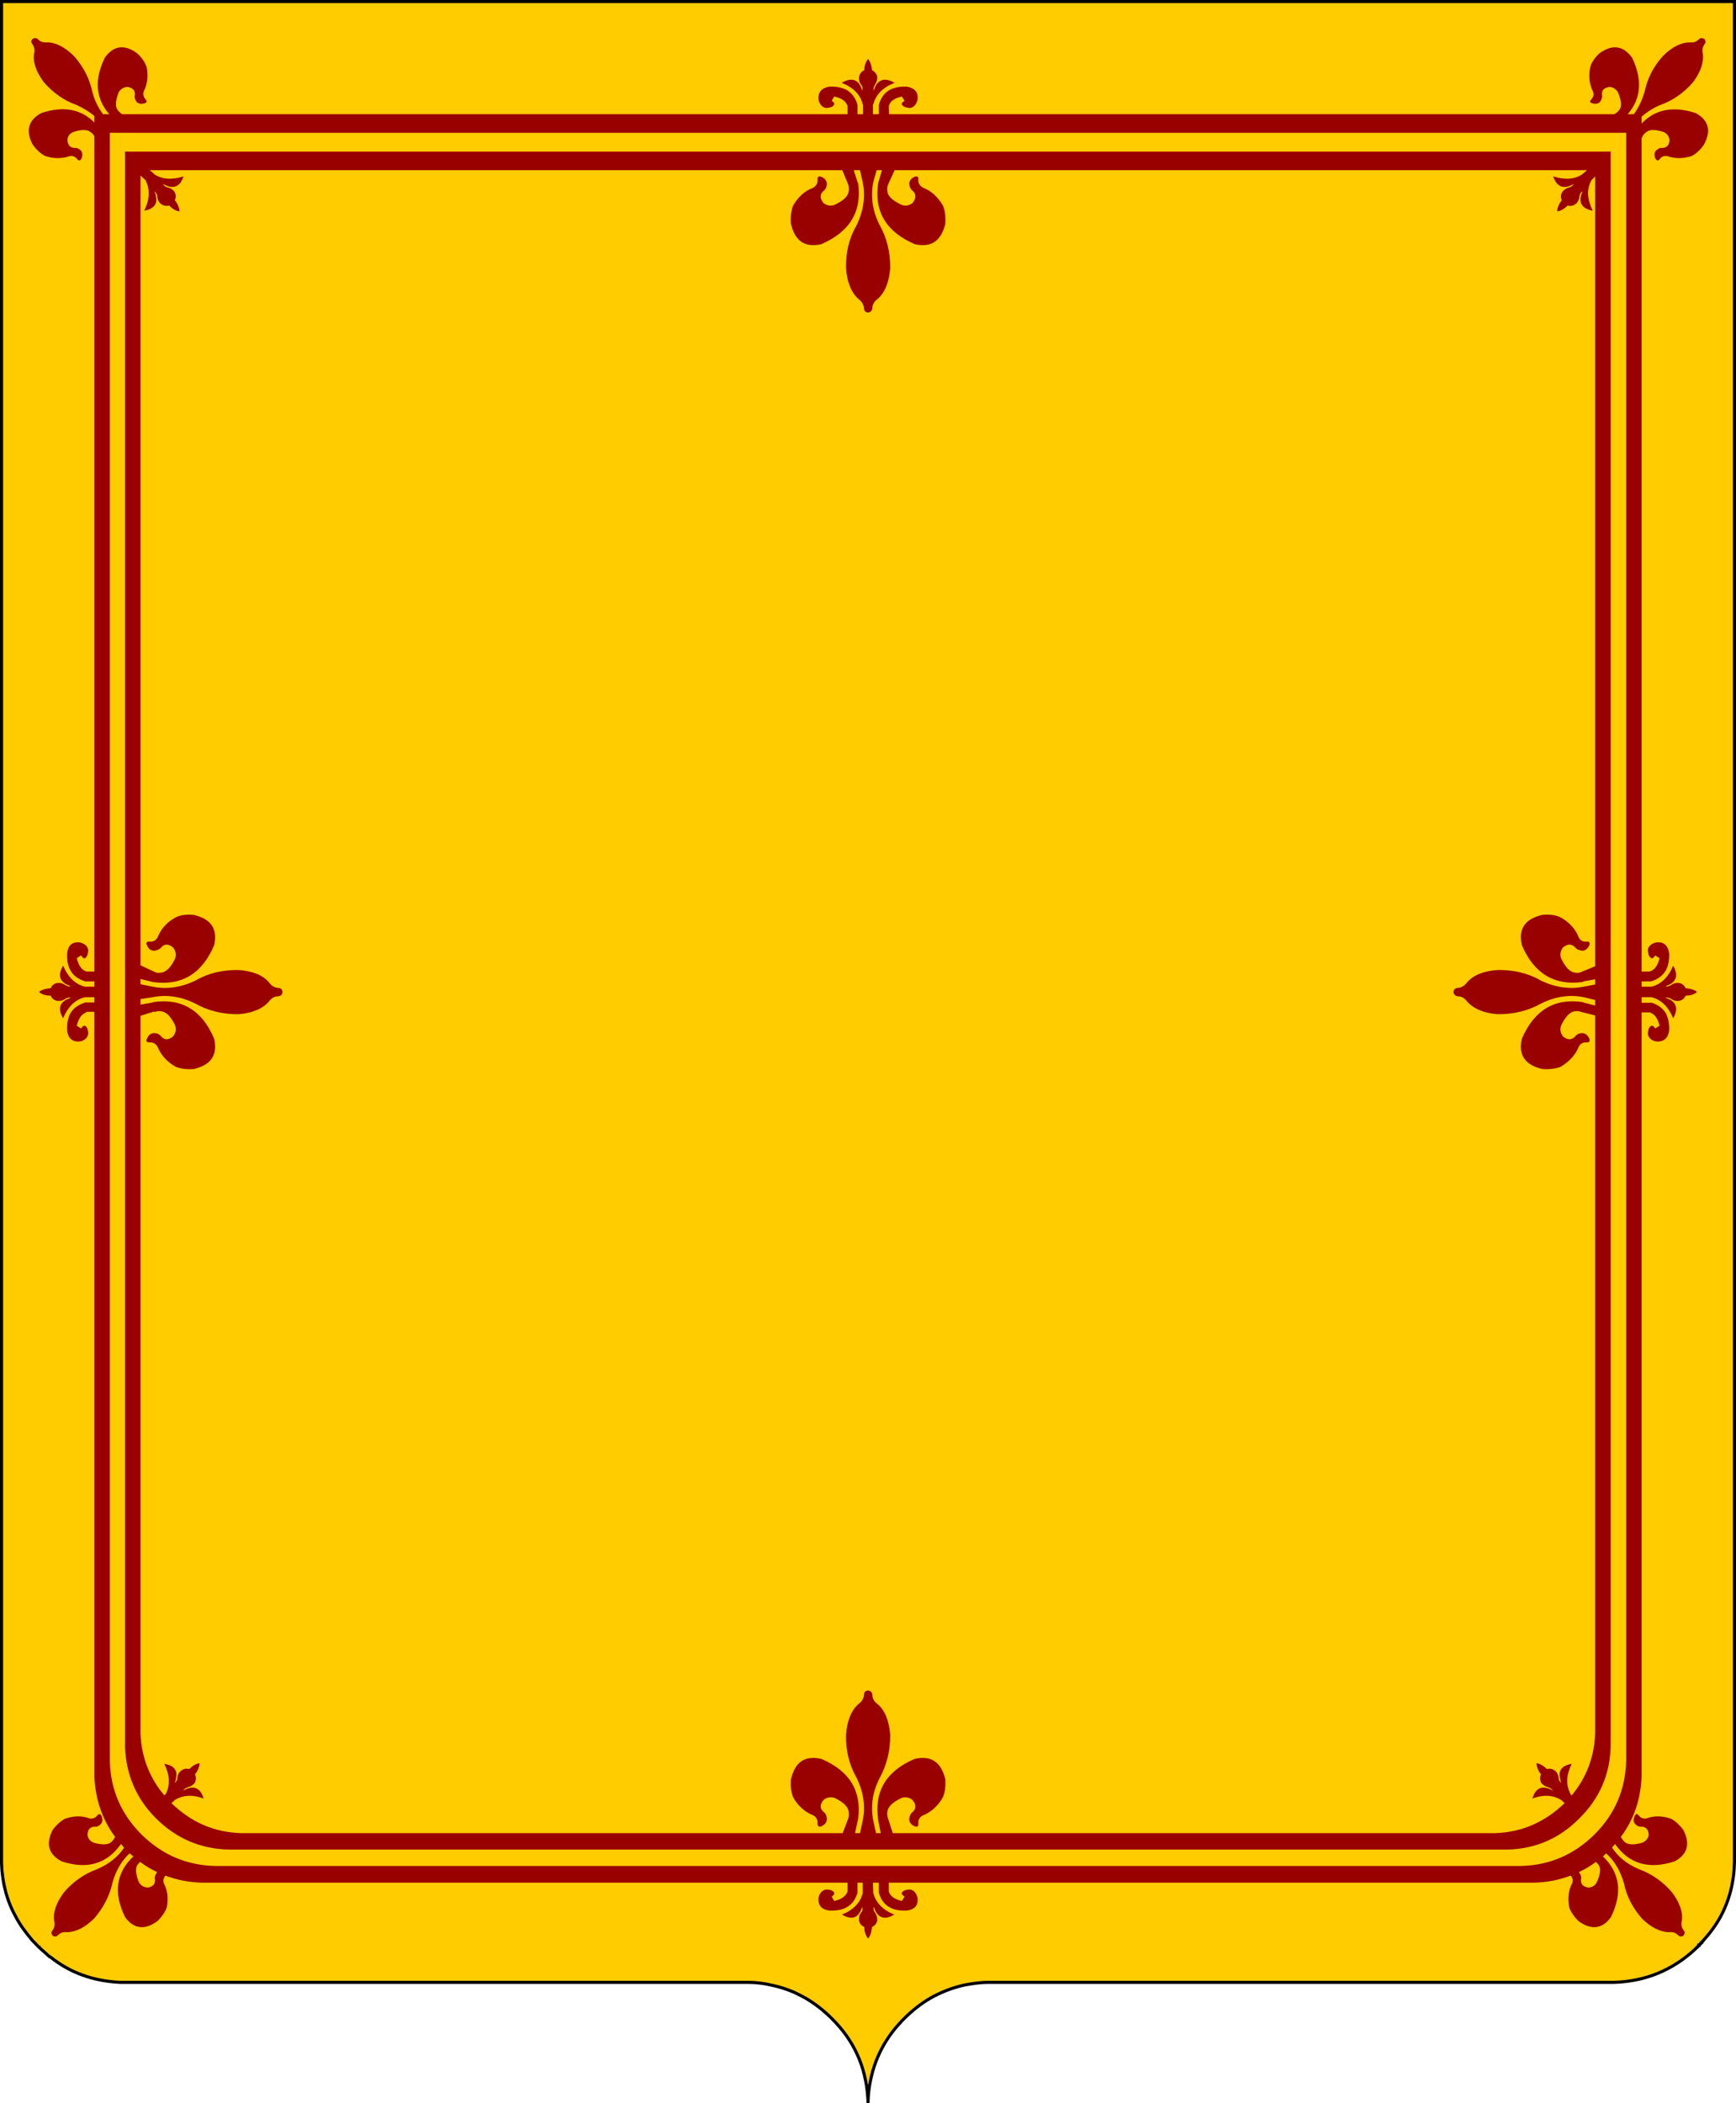 <?xml version="1.0" encoding="utf-8"?>

<!DOCTYPE svg PUBLIC "-//W3C//DTD SVG 1.1//EN" "http://www.w3.org/Graphics/SVG/1.1/DTD/svg11.dtd">
<svg version="1.1" id="svg2274" xmlns:svg="http://www.w3.org/2000/svg"
	 xmlns="http://www.w3.org/2000/svg" xmlns:xlink="http://www.w3.org/1999/xlink" x="0px" y="0px" viewBox="219 160.5 561 679.5"
	 style="enable-background:new 219 160.5 561 679.5;" xml:space="preserve">
<style type="text/css">
	.st0{fill:#fc0;stroke:#000;}
	.st1{fill:#900;}
</style>
<path id="path2311" class="st0" d="M230.9,788.9L230.9,788.9c0.1,0.1,0.2,0.2,0.3,0.4l0.3,0.2c0,0.1,0,0.1,0.1,0.1
	c0,0.1,0,0.1,0.1,0.1c0.1,0.2,0.3,0.3,0.5,0.5c0,0,0,0,0.1,0.1l2.7,2.4c0.1,0,0.1,0,0.2,0.1c0,0,0.1,0.1,0.2,0.1
	c6.4,5.1,13.9,7.7,22.4,8.1c0.2,0,0.4,0,0.6,0h202.2c2.6,0,5.2,0.3,7.7,0.9c2.5,0.5,4.9,1.3,7.3,2.3c1.3,0.6,2.6,1.3,3.9,2
	c3,1.8,5.7,3.9,8.3,6.5c7.1,7,10.9,15.4,11.6,25.1c0.1,0.7,0.1,1.4,0.1,2.2c0-0.8,0.1-1.5,0.1-2.2c0.7-8.8,3.9-16.6,9.8-23.2
	c0.4-0.4,0.7-0.7,1-1.1c0.3-0.3,0.6-0.6,0.8-0.8c2.6-2.6,5.4-4.8,8.3-6.5c3.5-2,7.1-3.4,11-4.3c2.6-0.5,5.3-0.9,8-0.9h202.1
	c10.1-0.3,18.9-3.9,26.3-10.8c0.1-0.2,0.3-0.4,0.5-0.5c0-0.1,0.1-0.2,0.2-0.2l0.2-0.2c0.1-0.1,0.1-0.1,0.1-0.2c0.1,0,0.1,0,0.1,0
	c0-0.1,0.1-0.1,0.1-0.2h0.1c0.1-0.1,0.2-0.2,0.3-0.4c0.1,0,0.1,0,0.1,0l0.2-0.2c0-0.1,0.1-0.1,0.1-0.2h0.1c0.1-0.2,0.2-0.4,0.4-0.5
	l0.1-0.2c2.2-2.4,4-4.9,5.5-7.6c2.9-5.4,4.4-11.3,4.5-17.8V161h-560v601.5c0.2,6.3,1.7,12.1,4.6,17.3c1.4,2.7,3.3,5.2,5.4,7.7
	c0.2,0.2,0.4,0.4,0.6,0.6c0.1,0.1,0.2,0.2,0.3,0.3C230.6,788.6,230.7,788.8,230.9,788.9z"/>
<path id="path2329" class="st1" d="M769.3,177.9c-0.3-1.2-0.1-2.2,0.5-3.1c0.5-0.6,0.4-1.1,0-1.7c-0.7-0.4-1.3-0.4-1.8,0.1
	c-0.8,0.8-1.7,1.1-2.9,1c-2.9,0-5.8,1.5-8.7,4.4c-3.1,3.4-5,7.2-5.9,11.4c-0.8,2.8-2,5.3-3.5,7.4h-2c4.4-5.1,4.8-11.2,1.4-18.3
	c-2.9-3.9-6.4-4.4-10.6-1.3c-1.5,1.4-2.5,2.9-2.9,4.4c-0.6,2.8-0.3,5.4,0.8,7.7c0.5,1,0.3,1.9-0.6,2.9c-0.5,0.5-0.3,0.9,0.6,1.1
	c0.9,0.3,1.7,0.1,2.3-0.4c0.6-0.8,0.8-1.6,0.7-2.3c-0.2-1.5,0.6-2.3,2.3-2.6c1.2,0,2.1,0.6,2.8,1.6c1.1,2.5,1.3,4.4,0.7,5.5
	c-0.5,0.8-1.1,1.3-1.7,1.6v0.1H506.3l-0.1-2.6c0.4-1.6,1.9-2.6,4.2-3.1c0.4,0.4,0.6,0.8,0.9,1.4c-0.9,0.5-1.1,1-0.7,1.4
	c0.5,0.6,1.3,0.8,2.5,0.9c1.2-0.2,2-1.1,2.4-2.7c0.3-2.4-0.9-3.8-3.5-4.2c-2.2-0.1-4,0.3-5.4,1c-1.8,1-3,2.6-3.6,4.9v3h-1.9v-3.2
	c0,0,0.1,0,0.1,0.1c0.8-3.2,3-5.5,6.8-7v-0.1c-2.7-1.5-4.6-1.2-5.9,0.8c-0.3,0.5-0.5,1.1-0.7,1.8c-0.2-0.7-0.1-1.2,0.2-1.6
	c0.1-0.2,0.2-0.3,0.2-0.4c0.5-0.8,0.7-1.6,0.7-2.4c-0.2-1-0.8-1.8-1.7-2.2c-0.1-1.4-0.5-2.6-1.2-3.6h-0.1c-0.8,1-1.2,2.2-1.2,3.6
	c-1,0.4-1.5,1.2-1.7,2.2c-0.1,0.8,0.1,1.6,0.6,2.4c0.1,0.1,0.2,0.2,0.3,0.4c0.2,0.4,0.3,0.9,0.2,1.6c-0.3-0.7-0.5-1.3-0.8-1.8
	c-1.2-2-3.2-2.3-5.8-0.8v0.1c3.7,1.5,6,3.8,6.7,7c0.1-0.1,0.1-0.1,0.1,0v3.1h-1.8v-3c-0.6-2.3-1.9-3.9-3.6-4.9
	c-1.5-0.7-3.3-1.1-5.5-1c-2.5,0.4-3.7,1.8-3.5,4.2c0.4,1.6,1.2,2.5,2.5,2.7c1.2-0.1,2-0.3,2.4-0.9c0.4-0.4,0.2-0.9-0.6-1.4
	c0.2-0.6,0.5-1,0.8-1.4c2.4,0.5,3.8,1.5,4.3,3.1v2.6H258.4v-0.1c-0.6-0.3-1.1-0.8-1.6-1.6c-0.6-1.1-0.4-3,0.6-5.5
	c0.7-1,1.6-1.6,2.9-1.6c1.6,0.3,2.4,1.1,2.3,2.6c-0.2,0.7,0,1.5,0.6,2.3c0.6,0.5,1.4,0.7,2.4,0.4c0.8-0.2,1-0.6,0.6-1.1
	c-0.9-1-1.1-1.9-0.7-2.9c1.2-2.3,1.4-4.9,0.9-7.7c-0.5-1.5-1.5-3-3-4.4c-4.1-3.1-7.7-2.6-10.5,1.3c-3.5,7.1-3,13.2,1.4,18.3h-2
	c-1.6-2.1-2.8-4.6-3.5-7.4c-0.9-4.2-2.9-8-5.9-11.4c-3-2.9-5.8-4.4-8.7-4.4c-1.2,0.1-2.2-0.2-2.9-1c-0.6-0.5-1.1-0.5-1.8-0.1
	c-0.5,0.6-0.5,1.1,0,1.7c0.6,0.9,0.8,1.9,0.5,3.1c-0.4,2.8,0.7,5.8,3.2,9.2c3,3.4,6.5,5.9,10.5,7.3c2.2,1,4.2,2.2,5.8,3.6v2.1
	c-4.3-4.4-10.1-5.4-17.1-3.1c-4.3,2.3-5.2,5.8-2.8,10.3c1.3,1.7,2.6,2.9,4,3.6c2.7,0.9,5.3,0.9,7.7,0.1c1.1-0.3,2,0,2.8,1.1
	c0.5,0.4,0.9,0.3,1.3-0.5c0.3-0.9,0.3-1.7-0.2-2.4c-0.7-0.7-1.4-1-2.2-0.9c-1.4-0.1-2.2-1-2.2-2.7c0.1-1.2,0.8-2,2-2.5
	c2.6-0.8,4.5-0.8,5.5,0.1c0.6,0.4,1,0.9,1.2,1.4v269.8h-2.6c-1.5-0.5-2.5-1.9-3.1-4.3c0.4-0.3,0.9-0.6,1.4-0.9
	c0.6,0.9,1.1,1.2,1.5,0.7c0.5-0.4,0.8-1.3,0.8-2.5c-0.2-1.2-1.1-2-2.7-2.4c-2.4-0.3-3.8,0.9-4.1,3.5c-0.1,2.2,0.2,4,1,5.4
	c0.9,1.8,2.6,3,4.9,3.7h2.9v1.7h-3.1c-3.1-0.8-5.4-3-7-6.8l0,0c-1.6,2.7-1.3,4.6,0.8,5.9c0.5,0.3,1.1,0.5,1.7,0.8
	c-0.6,0.1-1.1,0-1.6-0.3c-0.1,0-0.2-0.2-0.3-0.2c-0.8-0.5-1.6-0.7-2.4-0.6c-1.1,0.1-1.8,0.8-2.2,1.7c-1.5,0.1-2.7,0.4-3.7,1.1v0.2
	c1,0.8,2.2,1.1,3.7,1.1c0.4,1,1.1,1.5,2.2,1.7c0.8,0.1,1.6-0.1,2.4-0.6c0.1-0.1,0.2-0.2,0.3-0.2c0.5-0.2,1-0.4,1.6-0.2
	c-0.6,0.2-1.2,0.5-1.7,0.7c-2.1,1.3-2.4,3.3-0.8,5.9l0,0c1.6-3.8,3.9-6,7-6.8h3.1v1.7h-2.9c-2.3,0.7-4,1.9-4.9,3.6
	c-0.8,1.5-1.1,3.3-1,5.5c0.3,2.5,1.7,3.7,4.1,3.5c1.6-0.3,2.5-1.2,2.7-2.5c0-1.2-0.3-2-0.8-2.4c-0.4-0.4-0.9-0.2-1.5,0.7
	c-0.5-0.3-1-0.6-1.4-0.9c0.6-2.4,1.6-3.8,3.1-4.3c0,0,0-0.1,0-0.2h2.6v247.1c0.3,7.3,2.5,13.8,6.7,19.5c-0.3,0.6-0.7,1.2-1.4,1.8
	c-1,0.8-2.9,0.8-5.5,0.1c-1.2-0.5-1.9-1.4-2-2.5c0-1.8,0.8-2.6,2.2-2.7c0.8,0.1,1.5-0.2,2.2-1c0.5-0.6,0.5-1.4,0.2-2.3
	c-0.4-0.8-0.8-1-1.3-0.5c-0.8,1-1.7,1.4-2.8,1.1c-2.4-0.9-5-0.8-7.7,0.1c-1.4,0.7-2.7,1.9-4,3.5c-2.4,4.6-1.5,8,2.8,10.3
	c8.2,2.7,14.6,0.9,19.2-5.6c0.3,0.4,0.7,0.8,1,1.2c-2,3-5,5.4-8.9,7c-4,1.5-7.5,3.9-10.5,7.4c-2.5,3.3-3.6,6.4-3.2,9.2
	c0.3,1.2,0.1,2.2-0.5,3.1c-0.5,0.5-0.5,1.1,0,1.7c0.7,0.4,1.2,0.4,1.8-0.2c0.7-0.7,1.7-1.1,2.9-0.9c2.9-0.1,5.7-1.5,8.7-4.4
	c3-3.5,5-7.3,5.9-11.4c1.1-4.1,3-7.3,5.6-9.7c0.4,0.4,0.8,0.7,1.2,1c-5.6,5.3-6.5,11.8-2.7,19.6c2.8,3.9,6.4,4.3,10.5,1.3
	c1.5-1.5,2.5-3,3-4.4c0.5-2.9,0.3-5.4-0.9-7.7c-0.4-0.9-0.2-1.7,0.4-2.6c3.7,1.4,7.7,2.2,11.9,2.3h180.4c0.5,0,0.9,0,1.3,0h26.9v2.8
	c-0.5,1.5-1.9,2.6-4.3,3.1c-0.3-0.4-0.6-0.9-0.8-1.4c0.8-0.6,1-1.1,0.6-1.5c-0.4-0.5-1.2-0.8-2.4-0.8c-1.3,0.2-2.1,1.1-2.5,2.7
	c-0.2,2.4,1,3.8,3.5,4.1c2.2,0.1,4-0.2,5.5-1c1.7-0.9,3-2.5,3.6-4.8v-3.2h1.7v3.3c-0.7,3.1-3,5.5-6.7,7c2.6,1.6,4.6,1.3,5.8-0.8
	c0.3-0.5,0.5-1.1,0.8-1.7c0.1,0.6,0,1.2-0.2,1.6c-0.1,0.1-0.2,0.2-0.3,0.3c-0.5,0.8-0.7,1.6-0.6,2.5c0.2,1,0.7,1.7,1.7,2.1
	c0,1.5,0.4,2.7,1.2,3.7h0.1c0.7-1,1.1-2.2,1.2-3.7c0.9-0.4,1.5-1.1,1.7-2.1c0-0.9-0.2-1.7-0.7-2.5c0-0.1-0.1-0.2-0.2-0.3
	c-0.3-0.4-0.4-1-0.2-1.6c0.2,0.6,0.4,1.2,0.7,1.7c1.3,2.1,3.2,2.4,5.9,0.8c-3.8-1.5-6-3.9-6.8-7l-0.1-3.3h1.9v3.2
	c0.6,2.2,1.8,3.9,3.6,4.8c1.4,0.8,3.2,1.1,5.4,1c2.6-0.3,3.8-1.7,3.5-4.1c-0.4-1.6-1.2-2.5-2.4-2.7c-1.2,0-2,0.3-2.5,0.8
	c-0.4,0.4-0.2,0.9,0.7,1.5c-0.3,0.5-0.5,1-0.9,1.4c-2.3-0.5-3.8-1.6-4.2-3.1v-2.8h26.9c0.4,0,0.8,0,1.2,0h180.4
	c4.3-0.1,8.2-0.9,11.9-2.3c0.7,0.9,0.8,1.7,0.4,2.6c-1.2,2.3-1.4,4.8-0.9,7.7c0.5,1.4,1.5,2.9,3,4.4c4.1,3,7.7,2.6,10.5-1.3
	c3.8-7.8,2.9-14.3-2.6-19.6c0.3-0.3,0.7-0.6,1-1c2.7,2.4,4.6,5.6,5.8,9.7c0.8,4.1,2.8,7.9,5.8,11.4c3,2.9,5.9,4.3,8.7,4.4
	c1.2-0.2,2.2,0.2,2.9,0.9c0.6,0.6,1.2,0.6,1.8,0.2c0.5-0.6,0.5-1.2,0.1-1.7c-0.7-0.9-0.9-1.9-0.6-3.1c0.4-2.8-0.7-5.9-3.2-9.2
	c-3-3.5-6.5-5.9-10.5-7.4c-3.9-1.6-6.9-4-8.9-7.1c0.4-0.3,0.7-0.7,1-1.1c4.6,6.5,11,8.3,19.3,5.6c4.2-2.3,5.1-5.7,2.7-10.3
	c-1.3-1.6-2.6-2.8-4-3.5c-2.7-0.9-5.3-1-7.7-0.1c-1.1,0.3-2-0.1-2.8-1.1c-0.5-0.5-0.9-0.3-1.2,0.5c-0.4,0.9-0.4,1.7,0.1,2.3
	c0.7,0.8,1.5,1.1,2.2,1c1.5,0.1,2.2,0.9,2.3,2.7c-0.2,1.1-0.9,2-2.1,2.5c-2.6,0.7-4.4,0.7-5.5-0.1c-0.7-0.6-1.1-1.2-1.4-1.8l0,0
	c4.3-5.8,6.5-12.4,6.7-19.9V487.6h2.6c1.6,0.5,2.6,1.9,3.2,4.3c-0.5,0.3-0.9,0.6-1.4,0.9c-0.6-0.9-1.1-1.1-1.5-0.7
	c-0.6,0.4-0.8,1.2-0.9,2.4c0.2,1.3,1.1,2.2,2.7,2.5c2.4,0.2,3.8-1,4.2-3.5c0.1-2.2-0.3-4-1-5.5c-1-1.7-2.6-2.9-4.9-3.6v0.1h-3v-1.8
	h3.2l0,0c3.1,0.8,5.4,3,7,6.8c1.5-2.6,1.2-4.6-0.8-5.9c-0.5-0.2-1.1-0.5-1.8-0.7c0.7-0.2,1.2,0,1.7,0.2c0.1,0,0.2,0.1,0.3,0.2
	c0.8,0.5,1.6,0.7,2.4,0.6c1.1-0.2,1.8-0.7,2.2-1.7c1.4,0,2.6-0.3,3.6-1.1v-0.2c-1-0.7-2.2-1-3.6-1.1c-0.4-0.9-1.1-1.6-2.2-1.7
	c-0.8-0.1-1.6,0.1-2.4,0.6c-0.1,0-0.2,0.2-0.3,0.2c-0.5,0.3-1,0.4-1.7,0.3c0.7-0.3,1.3-0.5,1.8-0.8c2-1.3,2.3-3.2,0.8-5.9
	c-1.6,3.8-3.9,6-7,6.8h-3.2v-1.7h3c2.3-0.7,3.9-1.9,4.9-3.7c0.7-1.4,1.1-3.2,1-5.4c-0.4-2.6-1.8-3.8-4.2-3.5
	c-1.6,0.4-2.5,1.2-2.7,2.4c0.1,1.2,0.3,2.1,0.9,2.5c0.4,0.5,0.9,0.2,1.5-0.7c0.5,0.3,0.9,0.6,1.4,0.9c-0.6,2.4-1.6,3.8-3.2,4.3h-2.6
	V204.9c0,0.1,0,0.1,0.1,0.1c0.2-0.7,0.7-1.3,1.4-1.8c1-0.9,2.8-0.9,5.5-0.1c1.1,0.5,1.8,1.3,2,2.5c0,1.7-0.8,2.6-2.2,2.7
	c-0.8-0.1-1.5,0.2-2.2,0.9c-0.5,0.7-0.6,1.5-0.2,2.4c0.4,0.8,0.8,0.9,1.3,0.5c0.7-1.1,1.7-1.4,2.8-1.1c2.4,0.8,4.9,0.8,7.7-0.1
	c1.4-0.7,2.7-1.9,3.9-3.6c2.5-4.5,1.6-8-2.7-10.3c-7.2-2.3-13-1.2-17.4,3.4v-2.2c1.7-1.5,3.7-2.8,6.1-3.8c4-1.4,7.5-3.9,10.5-7.3
	C768.6,183.7,769.6,180.7,769.3,177.9z M264.7,753.2c-6.5-6.5-9.9-14.3-10.2-23.4V203.4h490v526c-0.2,9.2-3.6,17.2-10.2,23.8
	c-6.7,6.6-14.6,10-23.9,10.2H288.6C279.3,763.2,271.4,759.8,264.7,753.2z M263.3,763.2c0.3-0.4,0.6-0.8,1-1.1
	c1.7,1.3,3.6,2.4,5.5,3.3c0,0,0,0-0.1,0.1c-0.6,0.8-0.8,1.6-0.6,2.3c0.1,1.4-0.7,2.3-2.3,2.6c-1.3-0.1-2.2-0.6-2.9-1.7
	C262.9,766.2,262.7,764.4,263.3,763.2z M734.7,762.1c0.4,0.3,0.7,0.7,1,1.1c0.7,1.2,0.4,3-0.7,5.5c-0.6,1.1-1.5,1.6-2.7,1.7
	c-1.8-0.3-2.5-1.2-2.4-2.6c0.2-0.7,0-1.5-0.6-2.3c-0.1-0.1-0.1-0.1-0.1-0.1C731.1,764.5,733,763.4,734.7,762.1z"/>
<path id="path2331" class="st1" d="M259.4,725.1c0.4,9,3.7,16.6,10,22.9c6.5,6.5,14.4,9.9,23.5,10.1H462c1.3,0,2.7,0,4.1,0h66.8
	c1.3,0,2.6,0,3.9,0h169.3c9.1-0.2,16.9-3.6,23.3-10.1c6.5-6.4,9.9-14.2,10.1-23.3V209.5H259.4V725.1z M726.3,221
	c-0.1,0-0.2,0-0.3,0.1c-0.9,0.2-1.6,0.7-2.1,1.4c-0.6,0.9-0.6,1.8-0.2,2.7c-0.9,1.1-1.4,2.3-1.5,3.5l0.1,0.1
	c1.2-0.2,2.3-0.9,3.3-1.9c1,0.3,1.9,0.1,2.7-0.6c0.6-0.5,1-1.3,1.1-2.2c0-0.2,0-0.3,0.1-0.4c0-0.5,0.3-1,0.9-1.4
	c-0.3,0.7-0.5,1.3-0.6,1.9c-0.4,2.3,0.9,3.8,3.9,4.4c-1.8-3.7-2-6.9-0.5-9.7l0,0v-0.1l1.3-1.3v255.2l-4.4,1.8
	c-0.7,0.4-1.5,0.4-2.5,0.2c-1.4-0.3-2.8-1.8-4.1-4.5c-0.5-1.3-0.2-2.5,0.6-3.6c1.5-1.2,2.8-1.2,3.9,0c0.5,0.6,1.3,1,2.4,1.1
	c0.9-0.1,1.6-0.6,2.1-1.6c0.4-0.9,0.2-1.3-0.5-1.4c-1.5,0.2-2.4-0.3-2.9-1.5c-1.1-2.7-3.1-4.8-5.8-6.3c-1.6-0.8-3.6-1-5.9-0.8
	c-5.6,1.3-7.8,4.5-6.6,9.8c3.9,9.1,10.4,13.1,19.6,11.9c0,0,0.1,0,0.2,0c0-0.1,0-0.2,0-0.2l3.9-0.7v1.7l-3.7,0.7
	c-4.5,0.9-9.1,0.3-13.9-2c-4.1-2.4-8.7-3.4-13.8-3.4c-4.6,0.3-7.9,1.6-10,4c-0.8,1.1-1.8,1.7-3,1.8c-0.8,0-1.3,0.5-1.4,1.3
	c0.1,0.9,0.6,1.3,1.4,1.4c1.2,0,2.2,0.6,3,1.7c2.1,2.3,5.4,3.8,10,4.1c5.1,0,9.7-1.1,13.8-3.4c4.8-2.4,9.4-3,13.9-2.1l3.7,0.9v1.8
	l-3.9-1v-0.1l0,0c-9.3-1.4-15.8,2.6-19.8,11.8c-1.2,5.3,1,8.5,6.6,9.8c2.3,0.2,4.3-0.1,5.9-0.7c2.7-1.6,4.7-3.7,5.8-6.3
	c0.5-1.2,1.4-1.7,2.9-1.6c0.7-0.1,0.9-0.5,0.5-1.4c-0.5-1-1.2-1.5-2.1-1.6c-1.1,0-1.9,0.4-2.4,1.1c-1.1,1.2-2.4,1.2-3.9,0
	c-0.8-1.1-1.1-2.2-0.6-3.6c1.3-2.7,2.7-4.2,4.1-4.5c1-0.2,1.8-0.1,2.5,0.2l4.4,1.1v231.5c-0.2,7.8-2.7,14.6-7.6,20.5l-0.5-0.5h0.1
	c-1.5-2.9-1.4-6,0.4-9.7l0,0c-3,0.5-4.3,2-3.8,4.4c0,0.6,0.2,1.2,0.5,1.8c-0.5-0.4-0.8-0.8-0.9-1.3c0-0.2,0-0.2,0-0.4
	c-0.2-1-0.5-1.7-1.1-2.2c-0.9-0.7-1.8-0.9-2.7-0.6c-1-1-2.1-1.7-3.3-1.9h-0.1c0.1,1.3,0.6,2.5,1.5,3.6c-0.5,0.9-0.4,1.8,0.1,2.8
	c0.5,0.6,1.2,1.1,2.1,1.3c0.1,0.1,0.2,0.1,0.4,0.2c0.5,0.1,0.9,0.5,1.2,1c-0.6-0.4-1.1-0.7-1.7-0.8c-2.3-0.7-4,0.3-4.9,3.3l0,0
	c3.8-1.4,7-1.1,9.6,0.7c0,0,0,0,0.1,0.1l0.7,0.7c-6.4,6.2-14,9.5-22.8,9.7H507.5l-1.5-4.7c-0.3-0.7-0.4-1.6-0.2-2.5
	c0.3-1.5,1.8-2.9,4.6-4.2c1.2-0.4,2.4-0.2,3.5,0.7c1.2,1.5,1.2,2.7,0.1,3.8c-0.7,0.5-1.1,1.3-1.2,2.5c0.1,0.9,0.6,1.6,1.6,2.1
	c0.9,0.4,1.3,0.2,1.4-0.6c-0.2-1.4,0.4-2.4,1.6-2.9c2.6-1.1,4.7-3,6.3-5.8c0.7-1.6,0.9-3.5,0.8-5.8c-1.4-5.6-4.6-7.8-9.9-6.6
	c-9.2,3.9-13.2,10.5-11.8,19.8l0.8,4.2h-1.5l-0.9-4.1c-0.9-4.5-0.3-9.1,2.1-13.8c2.3-4.2,3.4-8.8,3.4-13.8c-0.4-4.6-1.7-8-4.1-10
	c-1.1-0.8-1.7-1.8-1.7-3c-0.1-0.9-0.6-1.3-1.4-1.4c-0.8,0.1-1.3,0.5-1.3,1.4c-0.1,1.2-0.7,2.2-1.8,3c-2.3,2-3.7,5.4-4,10
	c-0.1,5,1,9.6,3.4,13.8c2.3,4.7,2.9,9.3,2,13.8l-0.9,4.1h-1.6l0.9-4.2l0.1-0.1c0,0,0-0.1,0-0.2c1.2-9.1-2.7-15.6-11.9-19.5
	c-5.3-1.2-8.5,1-9.8,6.6c-0.2,2.3,0.1,4.2,0.7,5.8c1.6,2.8,3.7,4.7,6.4,5.8c1.1,0.5,1.6,1.5,1.5,2.9c0.1,0.8,0.6,1,1.4,0.6
	c1-0.5,1.5-1.2,1.6-2.1c0-1.2-0.4-2-1.1-2.5c-1.2-1.1-1.2-2.3,0-3.8c1.1-0.9,2.2-1.1,3.6-0.7c2.7,1.3,4.2,2.7,4.5,4.2
	c0.2,0.9,0.1,1.8-0.1,2.5l-1.8,4.7H297.2c-8.9-0.2-16.4-3.5-22.8-9.7l0.8-0.7c0-0.1,0-0.1,0-0.1c2.6-1.8,5.8-2.1,9.6-0.7
	c-0.9-3-2.6-4-4.9-3.3c-0.5,0.1-1.1,0.4-1.7,0.8c0.3-0.5,0.7-0.9,1.2-1c0.2-0.1,0.3-0.1,0.4-0.2c0.9-0.2,1.6-0.7,2.1-1.3
	c0.5-1,0.5-1.9,0.1-2.8c0.9-1.1,1.4-2.3,1.5-3.6h-0.1c-1.2,0.2-2.3,0.9-3.2,1.9c-1-0.3-1.9-0.1-2.8,0.6c-0.6,0.5-1,1.2-1.1,2.2
	c0,0.2,0,0.2,0,0.4c-0.1,0.5-0.4,0.9-0.9,1.3c0.3-0.6,0.5-1.2,0.5-1.8c0.5-2.4-0.8-3.9-3.8-4.4l0,0c1.8,3.7,1.9,6.8,0.5,9.7l0,0
	l-0.5,0.5c-4.8-5.7-7.4-12.4-7.7-20V488.7l4.5-1.4c0,0.1,0,0.1,0,0.2c0.7-0.3,1.5-0.4,2.5-0.2c1.5,0.3,2.9,1.8,4.2,4.5
	c0.4,1.4,0.2,2.5-0.7,3.6c-1.5,1.2-2.7,1.2-3.8,0c-0.5-0.7-1.3-1.1-2.4-1.1c-1,0.1-1.7,0.6-2.1,1.6c-0.5,0.9-0.3,1.3,0.5,1.4
	c1.4-0.1,2.3,0.4,2.9,1.6c1.1,2.6,3,4.7,5.8,6.3c1.6,0.6,3.5,0.9,5.8,0.7c5.6-1.3,7.8-4.5,6.6-9.8c-3.9-9.2-10.5-13.2-19.8-11.8
	c0,0.1,0,0.1,0,0.1l-4,0.7v-1.8l3.9-0.6c4.5-0.9,9.1-0.3,13.9,2.1c4.1,2.3,8.7,3.4,13.7,3.4c4.6-0.3,8-1.8,10-4.1
	c0.8-1.1,1.8-1.7,3-1.7c0.9-0.1,1.3-0.5,1.4-1.4c-0.1-0.8-0.5-1.3-1.4-1.3c-1.2-0.1-2.2-0.7-3-1.8c-2-2.4-5.4-3.7-10-4
	c-5,0-9.6,1-13.7,3.4c-4.8,2.3-9.4,2.9-13.9,2l-3.9-0.8v-1.7l4,1c9.3,1.3,15.9-2.7,19.8-11.9c1.2-5.3-1-8.5-6.6-9.8
	c-2.3-0.2-4.2,0-5.8,0.8c-2.8,1.5-4.7,3.6-5.8,6.3c-0.6,1.2-1.5,1.7-2.9,1.5c-0.8,0.1-1,0.5-0.5,1.4c0.4,1,1.1,1.5,2.1,1.6
	c1.1-0.1,1.9-0.5,2.4-1.1c1.1-1.2,2.3-1.2,3.8,0c0.9,1.1,1.1,2.3,0.7,3.6c-1.3,2.7-2.7,4.2-4.2,4.5c-1,0.2-1.8,0.2-2.5-0.2l-4.5-2.1
	V217.2l1.7,1.6v0.1c1.4,2.8,1.3,6-0.5,9.7l0,0c3-0.6,4.3-2.1,3.8-4.4c0-0.6-0.2-1.2-0.5-1.9c0.5,0.4,0.8,0.9,0.9,1.4
	c0,0.1,0,0.2,0,0.4c0.1,0.9,0.5,1.7,1.1,2.2c0.9,0.7,1.8,0.9,2.8,0.6c0.9,1,2,1.7,3.2,1.9l0.1-0.1c-0.1-1.2-0.6-2.4-1.5-3.5
	c0.4-0.9,0.4-1.8-0.1-2.7c-0.5-0.7-1.2-1.2-2.1-1.4c-0.1-0.1-0.2-0.1-0.4-0.1c-0.5-0.2-0.9-0.5-1.2-1.1c0.6,0.4,1.2,0.6,1.7,0.8
	c2.3,0.7,4-0.4,4.9-3.2c-3.8,1.2-7,1-9.6-0.8c0-0.1,0-0.1,0-0.1l-1.3-1.1h223.8l1.9,4.6c0.2,0.7,0.3,1.5,0.1,2.5
	c-0.3,1.5-1.8,2.8-4.5,4.1c-1.4,0.5-2.5,0.2-3.6-0.6c-1.2-1.5-1.2-2.8,0-3.9c0.7-0.5,1.1-1.3,1.1-2.4c-0.1-0.9-0.6-1.6-1.6-2.1
	c-0.8-0.4-1.3-0.2-1.4,0.5c0.1,1.5-0.4,2.4-1.5,3c-2.7,1-4.8,3-6.4,5.7c-0.6,1.6-0.9,3.6-0.7,5.9c1.3,5.6,4.5,7.8,9.8,6.6
	c9.2-4,13.2-10.5,11.9-19.8h-0.1l-1.3-4.1h2l0.9,3.9c0.9,4.5,0.3,9.2-2,13.9c-2.4,4.1-3.5,8.7-3.4,13.8c0.3,4.6,1.7,7.9,4,10
	c1.1,0.8,1.7,1.8,1.8,3c0,0.8,0.5,1.3,1.3,1.4c0.8-0.1,1.3-0.6,1.4-1.4c0-1.2,0.6-2.2,1.7-3c2.4-2.1,3.7-5.4,4.1-10
	c0-5.1-1.1-9.7-3.4-13.8c-2.4-4.7-3-9.4-2.1-13.9l1.1-3.9h1.7l-1.2,4.1c-1.4,9.3,2.6,15.8,11.8,19.8c5.3,1.2,8.5-1,9.9-6.6
	c0.1-2.3-0.1-4.3-0.8-5.9c-1.6-2.7-3.7-4.7-6.3-5.7c-1.2-0.6-1.8-1.5-1.6-3c-0.1-0.7-0.5-0.9-1.4-0.5c-1,0.5-1.5,1.2-1.6,2.1
	c0.1,1.1,0.5,1.9,1.2,2.4c1.1,1.1,1.1,2.4-0.1,3.9c-1.1,0.8-2.3,1.1-3.5,0.6c-2.8-1.3-4.3-2.6-4.6-4.1c-0.2-1-0.1-1.8,0.2-2.5
	l2.1-4.6h223.7l-1.2,1.1c0,0,0,0-0.1,0.1c-2.6,1.8-5.8,2-9.5,0.8h-0.1c1,2.8,2.6,3.9,5,3.2c0.5-0.2,1.1-0.4,1.7-0.8
	C727.2,220.5,726.8,220.8,726.3,221z"/>
</svg>
